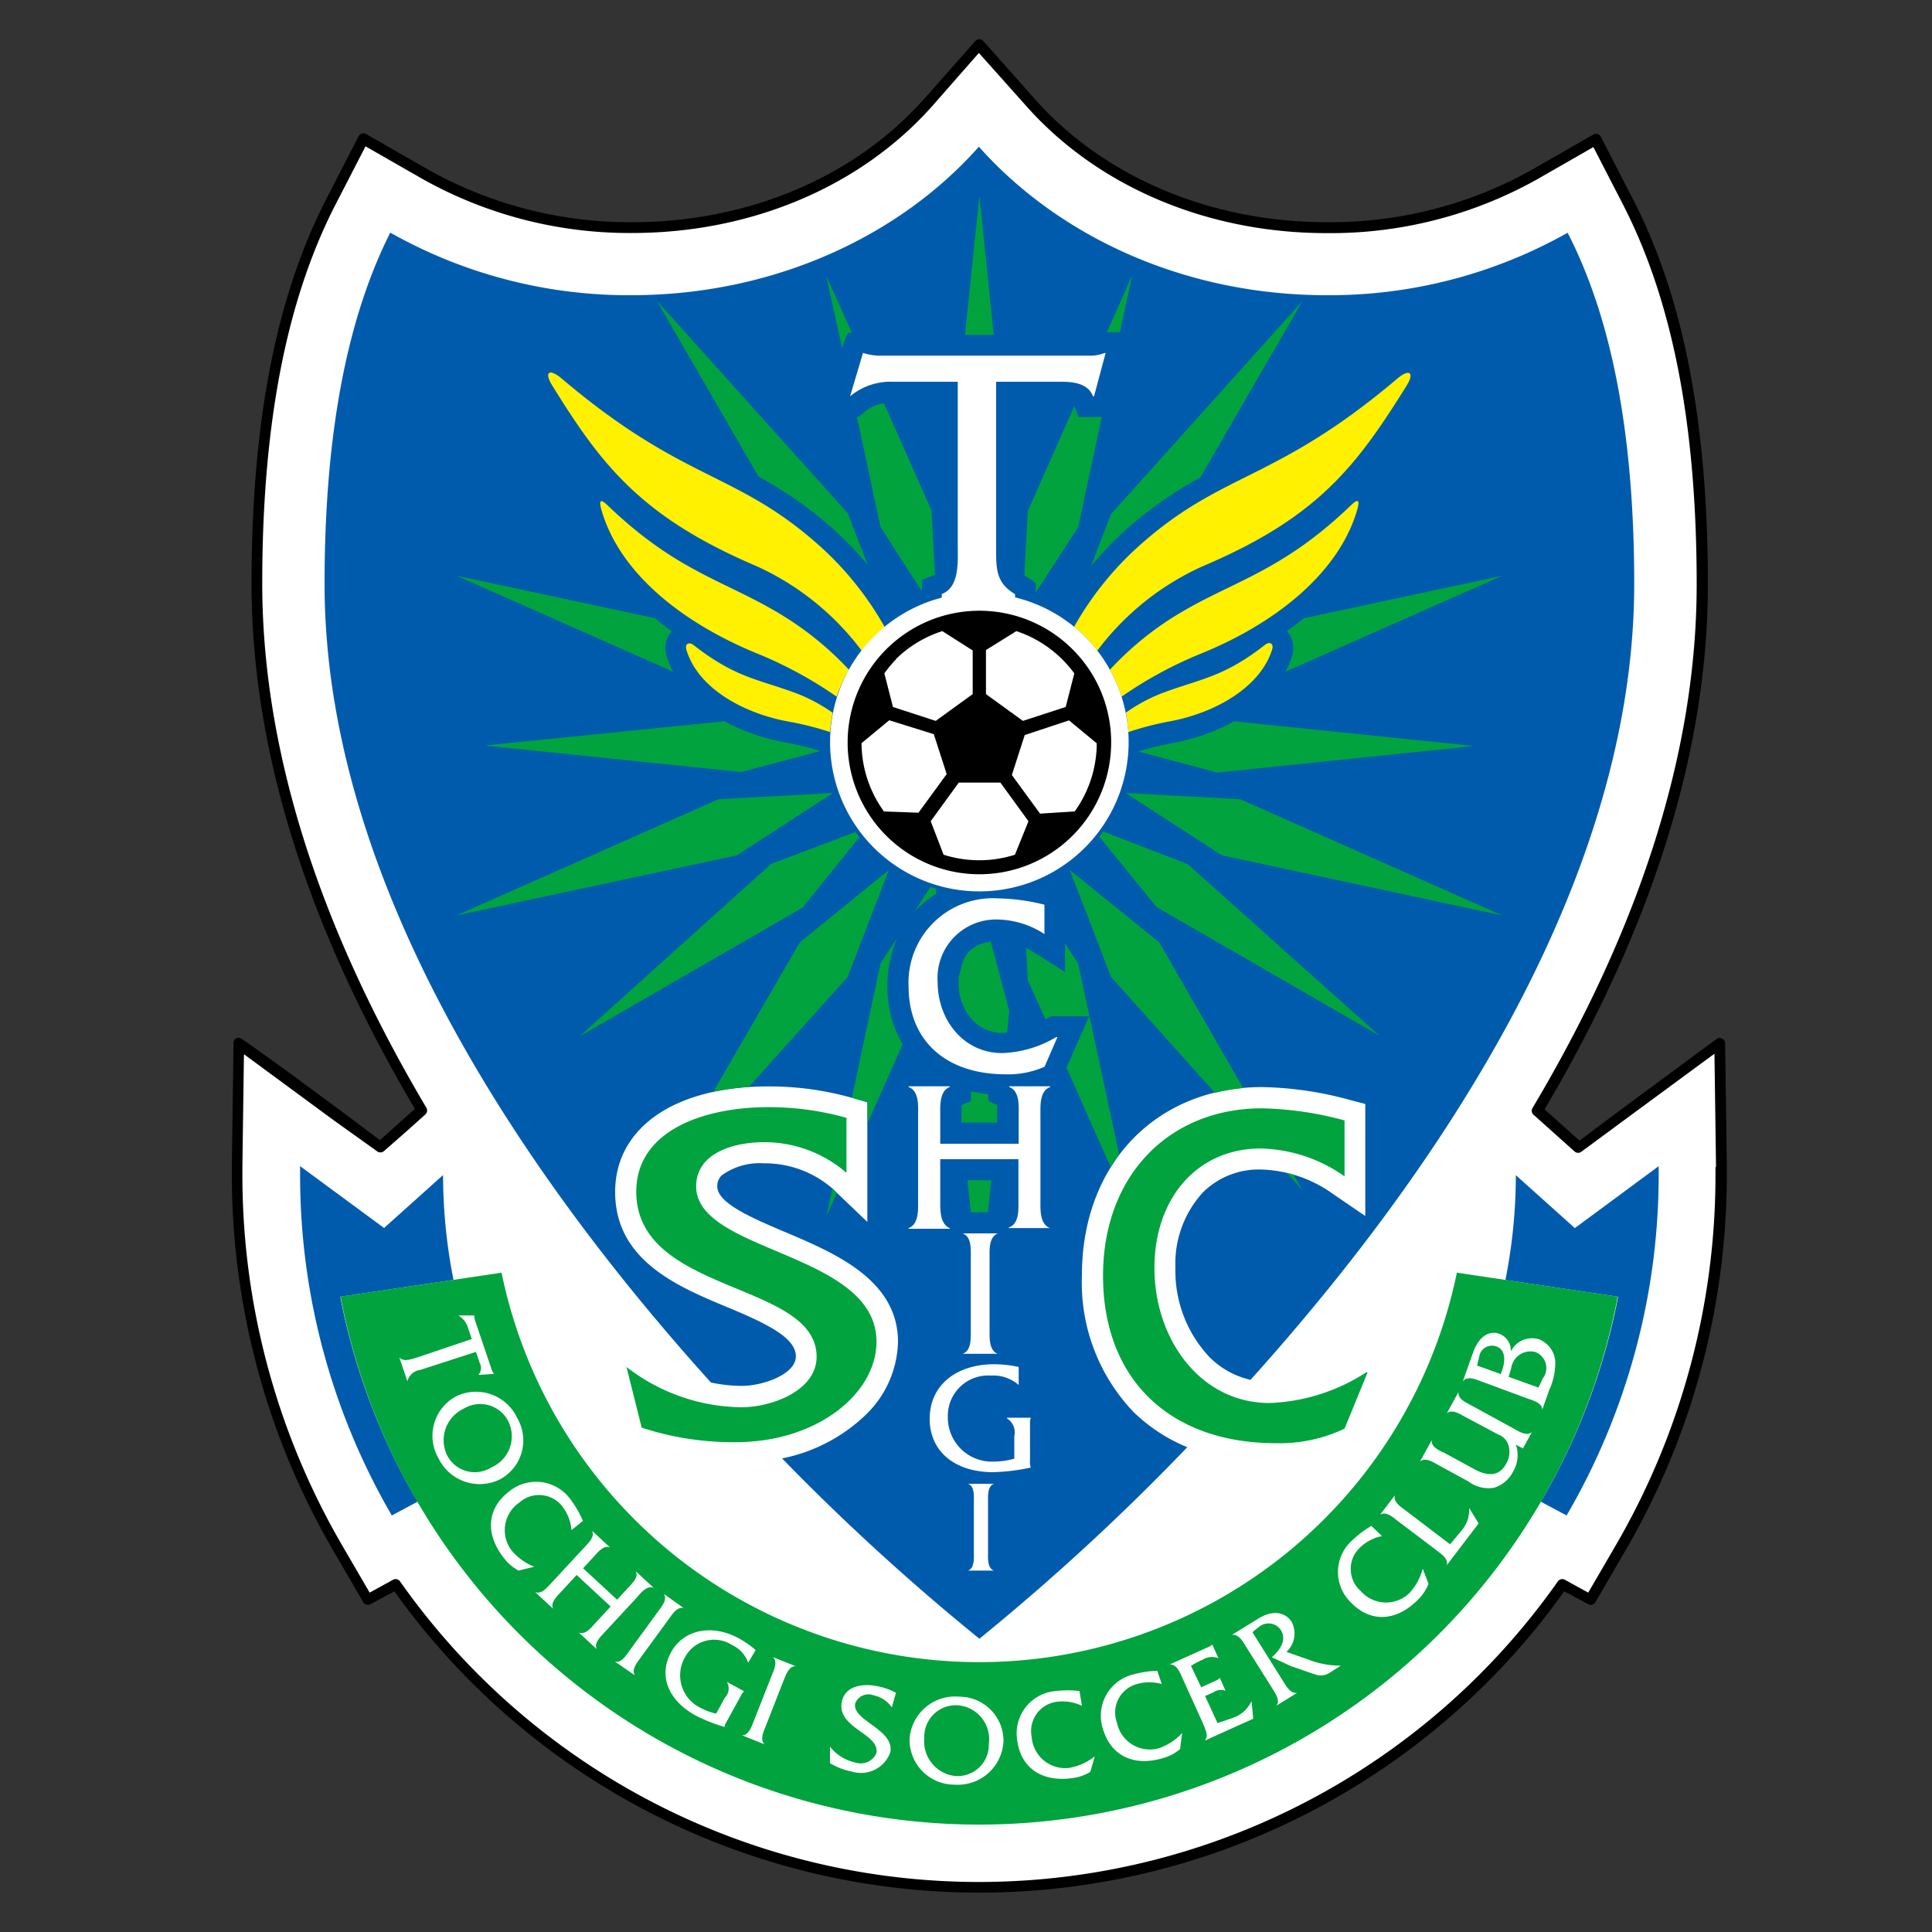 <svg id="レイヤー_1" data-name="レイヤー 1" xmlns="http://www.w3.org/2000/svg" viewBox="0 0 150 150"><rect x="0" y="0" width="150" height="150" fill="#333333" stroke="none"/><defs><style>.cls-1{fill:#fff;}.cls-2{fill:#005bac;}.cls-3{fill:#00a33e;}.cls-4{fill:#fff100;}</style></defs><title>207</title><path d="M134.07,90.57v-0.1L133.94,81a0.42,0.42,0,0,0-.67-0.33l-7.64,5.64-3,2.25-1.37-1.23-1.34-1.2c8.41-14.22,12.68-27.93,12.68-40.76,0-12.52-1.9-22.29-5.8-29.87l-2.51-4.88a0.42,0.42,0,0,0-.59-0.17l-4.76,2.73A32,32,0,0,1,103,17.25c-9,0-17.31-3.5-22.71-9.62L76.35,3.19a0.42,0.42,0,0,0-.63,0L71.79,7.63c-5.4,6.11-13.68,9.62-22.71,9.62a32,32,0,0,1-15.89-4.11l-4.76-2.73a0.42,0.42,0,0,0-.59.17l-2.51,4.88c-3.9,7.58-5.8,17.35-5.8,29.87,0,12.82,4.27,26.54,12.68,40.76l-1.34,1.2-1.37,1.23-3-2.25-3.82-2.82L20,81.52c-1.4-1-1.4-1-1.64-.92a0.42,0.42,0,0,0-.23.38L18,90.47v0.71a58,58,0,0,0,7.84,29.15l2.36,4.06a0.42,0.42,0,0,0,.56.16l1.86-1a55.78,55.78,0,0,0,90.83,0l1.86,1a0.42,0.42,0,0,0,.56-0.16l2.36-4.06a58,58,0,0,0,7.84-29.14V90.57Z"/><path class="cls-1" d="M133.23,90.58v-0.1l-0.12-8.67-7,5.15-3.32,2.45a0.42,0.42,0,0,1-.53,0l-1.63-1.46-1.6-1.43A0.42,0.42,0,0,1,119,86c8.45-14.2,12.73-27.86,12.73-40.62,0-12.38-1.87-22-5.71-29.48l-2.31-4.48-4.38,2.51A32.83,32.83,0,0,1,103,18.1c-9.27,0-17.78-3.61-23.35-9.9L76,4.11,72.42,8.19c-5.57,6.29-14.08,9.9-23.35,9.9a32.83,32.83,0,0,1-16.31-4.22l-4.38-2.51-2.31,4.48c-3.84,7.46-5.71,17.1-5.71,29.48C20.37,58.1,24.66,71.76,33.1,86a0.42,0.42,0,0,1-.08.53l-1.6,1.43L29.8,89.38a0.42,0.42,0,0,1-.53,0L25.94,87l-7-5.15-0.12,8.67v0.7a57.17,57.17,0,0,0,7.72,28.72l2.16,3.71,1.82-1a0.42,0.42,0,0,1,.54.13,54.95,54.95,0,0,0,89.89,0,0.42,0.42,0,0,1,.54-0.13l1.82,1,2.16-3.71a57.17,57.17,0,0,0,7.72-28.72v-0.6Z"/><path class="cls-2" d="M35.21,99.37a41.82,41.82,0,0,1-.81-8.14l-4.58,4.11L23.3,90.54c0,0.21,0,.43,0,0.64a52.49,52.49,0,0,0,7.12,26.48l2-1.07a50.13,50.13,0,0,1-6-15.91Z"/><path class="cls-2" d="M128.78,91.18c0-.21,0-0.43,0-0.64l-6.51,4.81-4.58-4.11a41.78,41.78,0,0,1-.81,8.14l8.75,1.3a50.14,50.14,0,0,1-6,15.91l2,1.07A52.49,52.49,0,0,0,128.78,91.18Z"/><path class="cls-3" d="M116.86,99.37l-3.75-.56a37.86,37.86,0,0,1-74.17,0l-3.75.56-8.75,1.3a50.48,50.48,0,0,0,99.16,0Z"/><path class="cls-1" d="M32.63,106.36a1.17,1.17,0,0,0-1,.89h0l-0.63-1.87h0c0.34,0.41,1,.12,1.43,0l4.2-1.42-0.28-.83a1.73,1.73,0,0,0-.76-1v0l1.23,0v0a1.62,1.62,0,0,0,.06.38l0.08,0.24,1.19,3.51a1.11,1.11,0,0,0,.21.41v0l-1.22.08v0a0.82,0.82,0,0,0,.1-0.94l-0.29-.85Z"/><path class="cls-1" d="M38.85,114.84a3.55,3.55,0,0,1-4.8-1.61,3.48,3.48,0,0,1,1.36-4.82,3.54,3.54,0,0,1,4.76,1.71,3.43,3.43,0,0,1-1.32,4.72M36,109.37a2.7,2.7,0,0,0-1.31,3.57,2.41,2.41,0,0,0,3.44,1,2.64,2.64,0,0,0,1.36-3.54A2.45,2.45,0,0,0,36,109.37Z"/><path class="cls-1" d="M44.37,118.8a3.46,3.46,0,0,0-.68-1.8,2.29,2.29,0,0,0-3.36-.35,2.61,2.61,0,0,0-.64,3.69,4.39,4.39,0,0,0,1.79,1.3l0,0-1.22.3a3.53,3.53,0,0,1-1.16-1c-1.44-1.86-1.29-3.81.4-5.12a3.3,3.3,0,0,1,4.85.67,7.94,7.94,0,0,1,.91,1.59Z"/><path class="cls-1" d="M44.77,122.28l-1.22,1.32c-0.3.33-.84,0.82-0.61,1.3l0,0-1.39-1.29,0,0c0.49,0.2.94-.37,1.25-0.7l2.56-2.76c0.3-.33.85-0.81,0.61-1.3l0,0,1.39,1.29,0,0c-0.49-.2-0.94.37-1.25,0.71l-0.84.91,2.64,2.44,0.84-.91c0.31-.34.86-0.82,0.61-1.3l0,0,1.39,1.29,0,0c-0.5-.21-1,0.37-1.26.7l-2.56,2.76c-0.3.33-.84,0.82-0.6,1.3l0,0-1.39-1.29,0,0c0.5,0.21.94-.37,1.25-0.7l1.22-1.32Z"/><path class="cls-1" d="M51.09,125.12c0.27-.37.75-0.92,0.45-1.37l0,0,1.54,1.1,0,0c-0.51-.14-0.9.5-1.16,0.86l-2.19,3c-0.26.36-.73,0.92-0.44,1.36l0,0L47.73,129l0,0c0.51,0.15.89-.49,1.15-0.85Z"/><path class="cls-1" d="M58.09,129.09h0a2.44,2.44,0,0,0-1.27-1.38,2.56,2.56,0,0,0-3.66,1,2.8,2.8,0,0,0,1.14,3.84,5,5,0,0,0,1.3.5l0.69-1.26a1,1,0,0,0,.14-1.21v0l1.34,0.73v0a1.18,1.18,0,0,0-.25.35l-1.1,2a1.13,1.13,0,0,0-.17.42,12.85,12.85,0,0,1-2.23-.88c-2.23-1.23-2.88-3.17-1.92-4.92s3.16-2.23,5.28-1.07a7.51,7.51,0,0,1,1.29.9Z"/><path class="cls-1" d="M59.91,130.1c0.17-.42.5-1.07,0.1-1.44v0l1.75,0.7v0c-0.53,0-.75.7-0.92,1.11L59.46,134c-0.17.42-.49,1.07-0.1,1.43v0l-1.75-.7v0c0.53,0,.75-0.69.91-1.1Z"/><path class="cls-1" d="M69.24,132.56a2.27,2.27,0,0,0-1.4-.93,1.09,1.09,0,0,0-1.44.63c-0.27,1.34,3.08,2,2.72,3.8a2.42,2.42,0,0,1-3,1.48,5.15,5.15,0,0,1-1.68-.65l0-1.28a3.45,3.45,0,0,0,2,1.24,1.32,1.32,0,0,0,1.6-.73c0.31-1.52-3.1-1.93-2.68-4,0.25-1.23,1.6-1.44,2.79-1.2a5,5,0,0,1,1.41.51Z"/><path class="cls-1" d="M77.91,135.21a3.55,3.55,0,0,1-3.8,3.35A3.48,3.48,0,0,1,70.62,135a3.54,3.54,0,0,1,3.86-3.27,3.43,3.43,0,0,1,3.43,3.51m-6.15-.28a2.7,2.7,0,0,0,2.43,2.93,2.42,2.42,0,0,0,2.58-2.49,2.64,2.64,0,0,0-2.38-3A2.45,2.45,0,0,0,71.76,134.92Z"/><path class="cls-1" d="M84,132.44a3.46,3.46,0,0,0-1.9-.32,2.29,2.29,0,0,0-2,2.73A2.61,2.61,0,0,0,83,137.26a4.39,4.39,0,0,0,2-.9h0l-0.35,1.21a3.52,3.52,0,0,1-1.45.49c-2.33.3-3.94-.81-4.22-2.92a3.3,3.3,0,0,1,3-3.85,8,8,0,0,1,1.83,0Z"/><path class="cls-1" d="M90.2,130.75a3.46,3.46,0,0,0-1.93,0,2.29,2.29,0,0,0-1.55,3,2.61,2.61,0,0,0,3.2,2,4.39,4.39,0,0,0,1.86-1.2h0l-0.16,1.25a3.53,3.53,0,0,1-1.36.71c-2.26.66-4-.2-4.62-2.25a3.3,3.3,0,0,1,2.4-4.27,7.94,7.94,0,0,1,1.81-.27Z"/><path class="cls-1" d="M94.53,133.78l1.2-.41a2.48,2.48,0,0,0,1.44-1.3h0l0.13,1.37-3.78,1.71v0c0.39-.37,0-1-0.16-1.43l-1.55-3.42c-0.19-.42-0.43-1.1-1-1.07v0l2.9-1.31a1,1,0,0,0,.41-0.24h0l0.48,1.06h0a1.4,1.4,0,0,0-1.23.12,5.68,5.68,0,0,0-.9.48L93.26,131l1.08-.49a1,1,0,0,0,.37-0.24h0l0.44,1h0a1,1,0,0,0-.92.11l-0.67.3Z"/><path class="cls-1" d="M97.69,125.67c1.13-.71,2.12-0.5,2.6.26a1.94,1.94,0,0,1-.41,2.32L102,129a7,7,0,0,0,2.1.32l-0.77.49a1.31,1.31,0,0,1-1.24.19l-1.83-.63-1.52-.7c0.61-.52,1.2-1.33.7-2.12a1.14,1.14,0,0,0-1.67-.25,5.18,5.18,0,0,0-.53.43l2.37,3.78c0.24,0.39.58,1,1.1,0.92l0,0-1.61,1,0,0c0.33-.42-0.12-1-0.35-1.39l-2-3.18c-0.24-.39-0.57-1-1.1-0.93l0,0Z"/><path class="cls-1" d="M107.3,119.26a3.46,3.46,0,0,0-1.71.89,2.28,2.28,0,0,0,.06,3.38,2.61,2.61,0,0,0,3.74.19,4.38,4.38,0,0,0,1.07-1.93l0,0,0.45,1.18a3.52,3.52,0,0,1-.86,1.27c-1.67,1.65-3.63,1.74-5.12.22a3.29,3.29,0,0,1,.08-4.89,8,8,0,0,1,1.46-1.1Z"/><path class="cls-1" d="M113.47,118.84a2.45,2.45,0,0,0,.59-1.77l0,0,0.74,1.21-2.48,3.25,0,0c0.17-.51-0.46-0.91-0.81-1.18l-3-2.27c-0.36-.28-0.91-0.77-1.36-0.48l0,0,1.15-1.51,0,0c-0.16.52,0.47,0.91,0.83,1.18l3.45,2.63Z"/><path class="cls-1" d="M117.69,112.16a2.48,2.48,0,0,1-.22,2.1,2.44,2.44,0,0,1-1.48,1.25,2.61,2.61,0,0,1-2-.5l-2.33-1.27c-0.39-.22-1-0.62-1.41-0.27h0l0.91-1.66h0c-0.07.53,0.59,0.82,1,1l2.33,1.27c1.16,0.63,2,.44,2.46-0.46a1.76,1.76,0,0,0,.09-1.61,1.31,1.31,0,0,0-.69-0.62L113.74,110c-0.39-.21-1-0.62-1.41-0.27h0l0.91-1.66h0c-0.08.54,0.59,0.83,1,1.05l3.29,1.8c0.39,0.21,1,.62,1.41.26h0l-0.7,1.28Z"/><path class="cls-1" d="M115,107.25c-0.42-.15-1.08-0.46-1.43,0h0l0.79-2.22c0.44-1.24,1.23-1.77,2.06-1.47a1.39,1.39,0,0,1,.88,1.37,1.83,1.83,0,0,1,2.21-.94,2,2,0,0,1,1.24,1.71,5,5,0,0,1-.46,2.2l-0.55,1.55h0c0-.53-0.72-0.72-1.15-0.87L115,107.25m4.82-.28a1.33,1.33,0,0,0-.62-2,1.51,1.51,0,0,0-1.87,1.26l-0.2.67,2.32,0.83,0.37-.79m-3.19-.57c0.22-.61.32-1.56-0.45-1.83a1,1,0,0,0-1.34.83l-0.16.65,1.84,0.66Z"/><path class="cls-2" d="M84,99c0-8.6,5.75-14.6,14-14.6a27.52,27.52,0,0,1,6.81,1L106,85.71v8.7l-2.55-1.74a10,10,0,0,0-5.59-1.87,6.16,6.16,0,0,0-4.46,1.77,8.18,8.18,0,0,0-2.14,5.87,9.75,9.75,0,0,0,2.62,6.9,6.53,6.53,0,0,0,3.21,1.79c14-15.55,29.79-38.31,29.79-61.79,0-12-1.86-20.84-5.17-27.27A37.64,37.64,0,0,1,103,22.92c-11,0-20.76-4.52-27-11.53-6.2,7-16,11.53-27,11.53a37.64,37.64,0,0,1-18.7-4.86C27.06,24.49,25.2,33.3,25.2,45.34c0,23.61,16,46.49,30,62a12.06,12.06,0,0,0,2.39.26c1.67,0,4.2-.91,4.2-2.29s-2-2.44-5.2-3.77c-3.93-1.63-8.83-3.65-8.83-9,0-5,4.66-8.19,11.87-8.19a23.53,23.53,0,0,1,6.53.89l1.18,0.34v9.29L64.6,92.25a8,8,0,0,0-5.28-1.93,5,5,0,0,0-3.29.94,1.13,1.13,0,0,0-.34.86c0,1.31,2.78,2.48,5.23,3.52,3.92,1.66,8.8,3.72,8.8,8.55a8.12,8.12,0,0,1-2.54,5.69,13,13,0,0,1-6.46,3.35,175.8,175.8,0,0,0,15.32,14,177.53,177.53,0,0,0,16.14-14.87,13.1,13.1,0,0,1-4.23-2.79A14.56,14.56,0,0,1,84,99Z"/><polygon class="cls-3" points="76.04 15.21 74.92 25.99 77.15 25.99 76.04 15.21"/><path class="cls-3" d="M71.59,45l1-.37-0.27-5-3.69-8.32a2.8,2.8,0,0,0-1.44.62,3.12,3.12,0,0,1-.55.44H66.53l1.83,8.54,3.22,5V45Z"/><path class="cls-3" d="M65.4,27a6.46,6.46,0,0,1,.43-1.16h0.31l-2-4.44L65.38,27Z"/><path class="cls-3" d="M51,23.36L58.89,37a30.59,30.59,0,0,1,5.71,4,26.29,26.29,0,0,1,2.77,2.85l-1.55-4Z"/><polygon class="cls-3" points="87.91 21.36 85.94 25.79 86.95 25.79 87.91 21.36"/><path class="cls-3" d="M80.42,45.28V46l3.29-5.08,1.83-8.54H84.86s-1.1,0-1.11,0l-0.34-.85-3.61,8.15-0.27,5,0.1,0.06A4.54,4.54,0,0,1,80.42,45.28Z"/><path class="cls-3" d="M100.32,50.91a6.91,6.91,0,0,1-.51,1.24l16.81-7.45L101.22,48q-0.62.5-1.3,1A2,2,0,0,1,100.32,50.91Z"/><path class="cls-3" d="M95.83,56a15.77,15.77,0,0,1-4.69,1.67,22,22,0,0,0-2.75.68l6.13,1.63,19.92-2.06Z"/><path class="cls-3" d="M84.71,43.95a25.82,25.82,0,0,1,2.77-2.88,30.57,30.57,0,0,1,5.71-4l7.93-13.69L86.26,39.91Z"/><path class="cls-3" d="M51.75,50.91A2,2,0,0,1,52.15,49q-0.68-.48-1.3-1l-15.4-3.3,16.81,7.45A7,7,0,0,1,51.75,50.91Z"/><path class="cls-3" d="M100.42,91.2l-0.51-.14,1.21,1.35Z"/><path class="cls-3" d="M83.06,67.55l3.2,8.3,8.07,9a14.89,14.89,0,0,1,2.19-.37L90,73.16Z"/><path class="cls-3" d="M85.66,64.56l-0.31.4,4.44,5.46,17.32,10L92.21,67.09Z"/><path class="cls-3" d="M82.69,73.25v2.22L80.2,73.89a6,6,0,0,0-.54-0.3l0.14,2.52,1.35,3,0.07,0a3,3,0,0,1,.43-0.21h2.91l-1,2.27-0.69,1.57a1.42,1.42,0,0,0-.07.15l3.43,7.73c0.21-.33.43-0.65,0.66-1L83.71,74.83Z"/><polygon class="cls-3" points="87.4 61.57 94.87 66.41 116.62 71.07 96.29 62.05 87.4 61.57"/><path class="cls-3" d="M76.73,85.46V84.95a11.38,11.38,0,0,1-1.35-.22v0.78l-0.73.28c0,0.21,0,.5,0,0.68V87l0,0.16h2.77l0-.48V86.43c0-.17,0-0.45,0-0.65A4.44,4.44,0,0,1,76.73,85.46Z"/><polygon class="cls-3" points="75.37 94.12 76.7 94.12 76.96 91.63 75.11 91.63 75.37 94.12"/><path class="cls-3" d="M75.29,73.82a2.82,2.82,0,0,0-.51.75l-0.35,1.31c0,0.13,0,.25,0,0.39a4.18,4.18,0,0,0,1.14,3,3.13,3.13,0,0,0,2.26.92l0.35,0,0.18-1.7-1.43-5.37A2.78,2.78,0,0,0,75.29,73.82Z"/><path class="cls-3" d="M65.81,75.85l3.2-8.3-6.91,5.61L55.37,84.78a18.68,18.68,0,0,1,2.77-.39Z"/><path class="cls-3" d="M59.86,67.08L45,80.46l17.32-10L66.72,65l-0.31-.4Z"/><polygon class="cls-3" points="64.67 61.57 55.79 62.05 35.45 71.07 57.2 66.41 64.67 61.57"/><path class="cls-3" d="M63.68,58.31a22,22,0,0,0-2.75-.68A15.78,15.78,0,0,1,56.24,56L37.63,57.88l19.91,2.06Z"/><path class="cls-3" d="M71,70.79a7.5,7.5,0,0,1,1.67-1.38l0-.41-0.44-.14Z"/><polygon class="cls-3" points="64.17 94.41 64.97 92.6 64.63 92.27 64.17 94.41"/><path class="cls-3" d="M67.36,85.57v1.64l2.72-6.14a8.68,8.68,0,0,1-1.18-4.52,9.19,9.19,0,0,1,.76-3.73l-1.3,2L66.14,85.22h0Z"/><path class="cls-3" d="M65.72,91.06a9.71,9.71,0,0,0-6.41-2.38c-2.33,0-5.26.83-5.26,3.43,0,5.17,14,5.09,14,12.06,0,4-4.57,7.8-10.93,7.8a22.7,22.7,0,0,1-7.3-1.13l-1.18-4.71a14.81,14.81,0,0,0,8.93,3.13c2.33,0,5.83-1.28,5.83-3.92,0-5.88-14-4.83-14-12.82,0-4.75,5.26-6.56,10.24-6.56a22.07,22.07,0,0,1,6.08.83v4.26Z"/><path class="cls-3" d="M104.37,91.32a11.66,11.66,0,0,0-6.51-2.15c-4.86,0-8.23,3.81-8.23,9.28s3.52,10.48,8.94,10.48a14.76,14.76,0,0,0,7.5-2.38h0.11l-1.79,4.37a11.76,11.76,0,0,1-5.31,1.13c-8.3,0-13.44-5-13.44-13,0-7.8,5.14-13,12.35-13a26.32,26.32,0,0,1,6.4.94v4.34Z"/><path class="cls-4" d="M85.19,50.52A21.05,21.05,0,0,1,93.29,44c9-3.8,12-7.77,15.92-14.06,0.63-1,.23-1.36-0.74-0.53C99,37.42,95,36.56,88.55,42.28a24.66,24.66,0,0,0-5.16,6.39c0.29,0.24.58,0.49,0.85,0.76A11.8,11.8,0,0,1,85.19,50.52Z"/><path class="cls-4" d="M93.11,50.8c5.68-2.28,10.72-6.13,12.23-11.1,0.24-.81.17-1.06-0.42-0.5-5.68,5.47-9.5,5.92-14.14,8.91A24.45,24.45,0,0,0,86.17,52a11.46,11.46,0,0,1,.91,2.09A31.7,31.7,0,0,1,93.11,50.8Z"/><path class="cls-4" d="M90.85,56c3.46-.64,7-2.62,7.92-5.58,0.14-.48-0.22-0.63-0.56-0.35-3.25,2.54-5,2.62-8,3.75a13,13,0,0,0-2.8,1.51,11.79,11.79,0,0,1,.19,1.51A23.55,23.55,0,0,1,90.85,56Z"/><path class="cls-4" d="M68.69,48.69a24.65,24.65,0,0,0-5.17-6.41c-6.45-5.72-10.45-4.86-19.91-12.89-1-.83-1.37-0.48-0.74.53,3.88,6.29,7,10.26,15.92,14.06a21.06,21.06,0,0,1,8.11,6.54A11.71,11.71,0,0,1,68.69,48.69Z"/><path class="cls-4" d="M61.29,48.12c-4.64-3-8.46-3.44-14.14-8.91-0.59-.56-0.66-0.31-0.42.5,1.5,5,6.55,8.81,12.23,11.1a31.7,31.7,0,0,1,6,3.28A11.49,11.49,0,0,1,65.91,52,24.43,24.43,0,0,0,61.29,48.12Z"/><path class="cls-4" d="M61.86,53.84c-3-1.12-4.74-1.2-8-3.75-0.35-.27-0.71-0.13-0.57.35,0.89,3,4.45,4.95,7.92,5.58a23.57,23.57,0,0,1,3.24.82,11.58,11.58,0,0,1,.2-1.5A13,13,0,0,0,61.86,53.84Z"/><path class="cls-1" d="M77.8,81.76c-3,0-5-2.59-5-5.5a4.54,4.54,0,0,1,4.63-4.87,6.87,6.87,0,0,1,3.66,1.13V70.24a15.8,15.8,0,0,0-3.6-.49,6.55,6.55,0,0,0-6.95,6.81c0,4.24,2.89,6.85,7.56,6.85a7,7,0,0,0,3-.59l1-2.3H82A8.73,8.73,0,0,1,77.8,81.76Z"/><path class="cls-1" d="M78.35,84.39c0.86,0.32.74,1.55,0.74,2.32V88.8H73V86.71c0-.77-0.1-2,0.74-2.32V84.34h-3.2v0.05c0.86,0.32.74,1.55,0.74,2.3v6.36c0,0.76.1,2-.74,2.3v0.05h3.2V95.36C72.92,95,73,93.81,73,93.05V90h6.07v3c0,0.76.12,2-.74,2.3v0.05h3.21V95.36c-0.86-.32-0.76-1.55-0.76-2.3V86.69c0-.76-0.1-2,0.76-2.3V84.34H78.35v0.05Z"/><path class="cls-1" d="M74.74,105.11v0h2.72v0c-0.71-.27-0.63-1.32-0.63-2V97.76c0-.64-0.09-1.7.63-2v0H74.74v0c0.73,0.27.63,1.32,0.63,2v5.39C75.37,103.79,75.46,104.85,74.74,105.11Z"/><path class="cls-1" d="M78.19,110.13a1.27,1.27,0,0,1,.56,1.37v1.75a6.15,6.15,0,0,1-1.69.23A3.42,3.42,0,0,1,73.59,110a3.13,3.13,0,0,1,3.34-3.2,3,3,0,0,1,2.16.73h0v-1.4a9.15,9.15,0,0,0-1.91-.21c-2.94,0-5,1.63-5,4.24,0,2.44,1.84,4.14,4.95,4.14a15.69,15.69,0,0,0,2.9-.36,1.38,1.38,0,0,1-.06-0.55v-2.8a1.44,1.44,0,0,1,.06-0.52v0H78.19v0Z"/><path class="cls-1" d="M75.16,115.2c0.53,0.2.45,1,.45,1.43v3.89c0,0.47.06,1.23-.45,1.42v0h2v0c-0.52-.2-0.45-1-0.45-1.42v-3.89c0-.46-0.06-1.23.45-1.43v0h-2v0Z"/><path class="cls-1" d="M84.25,49.44a11.53,11.53,0,0,0-5.44-3.06V46.13c-1.5-.88-1.47-2-1.47-3.59V29.64h5.09c0.93,0,2.06.14,2.43,1.13h0.08l0.9-3.36H85.76a3.15,3.15,0,0,1-1.3.2H68.11a4.51,4.51,0,0,1-1.07-.2H67l-1,3.36H66a4.91,4.91,0,0,1,3.36-1.13h5V42.25c0,1.27.17,3.34-1.24,3.87V46.4A11.59,11.59,0,1,0,84.25,49.44Z"/><path d="M83.27,50.41a10.23,10.23,0,1,0,3,7.24A10.17,10.17,0,0,0,83.27,50.41Zm-6.72.06L78.91,49a9.09,9.09,0,0,1,3.58,2.21,9.29,9.29,0,0,1,.92,1.07l-0.67,2.61-3.32,1.08-2.87-2.08V50.48Zm-7,.71A9.09,9.09,0,0,1,73.16,49l2.36,1.5v3.39l-2.87,2.08-3.32-1.08-0.67-2.61A9.24,9.24,0,0,1,69.57,51.19ZM68.63,63a9.08,9.08,0,0,1-1.74-5.3l2.15-1.78L72.5,57l1,3.1-2.19,3Zm10.17,3.36a9.13,9.13,0,0,1-5.54,0l-1-2.6,2.18-3h3.23l2.18,3Zm1.95-3.19-2.19-3,1-3.1L83,55.93l2.15,1.78A9.09,9.09,0,0,1,83.44,63Z"/></svg>